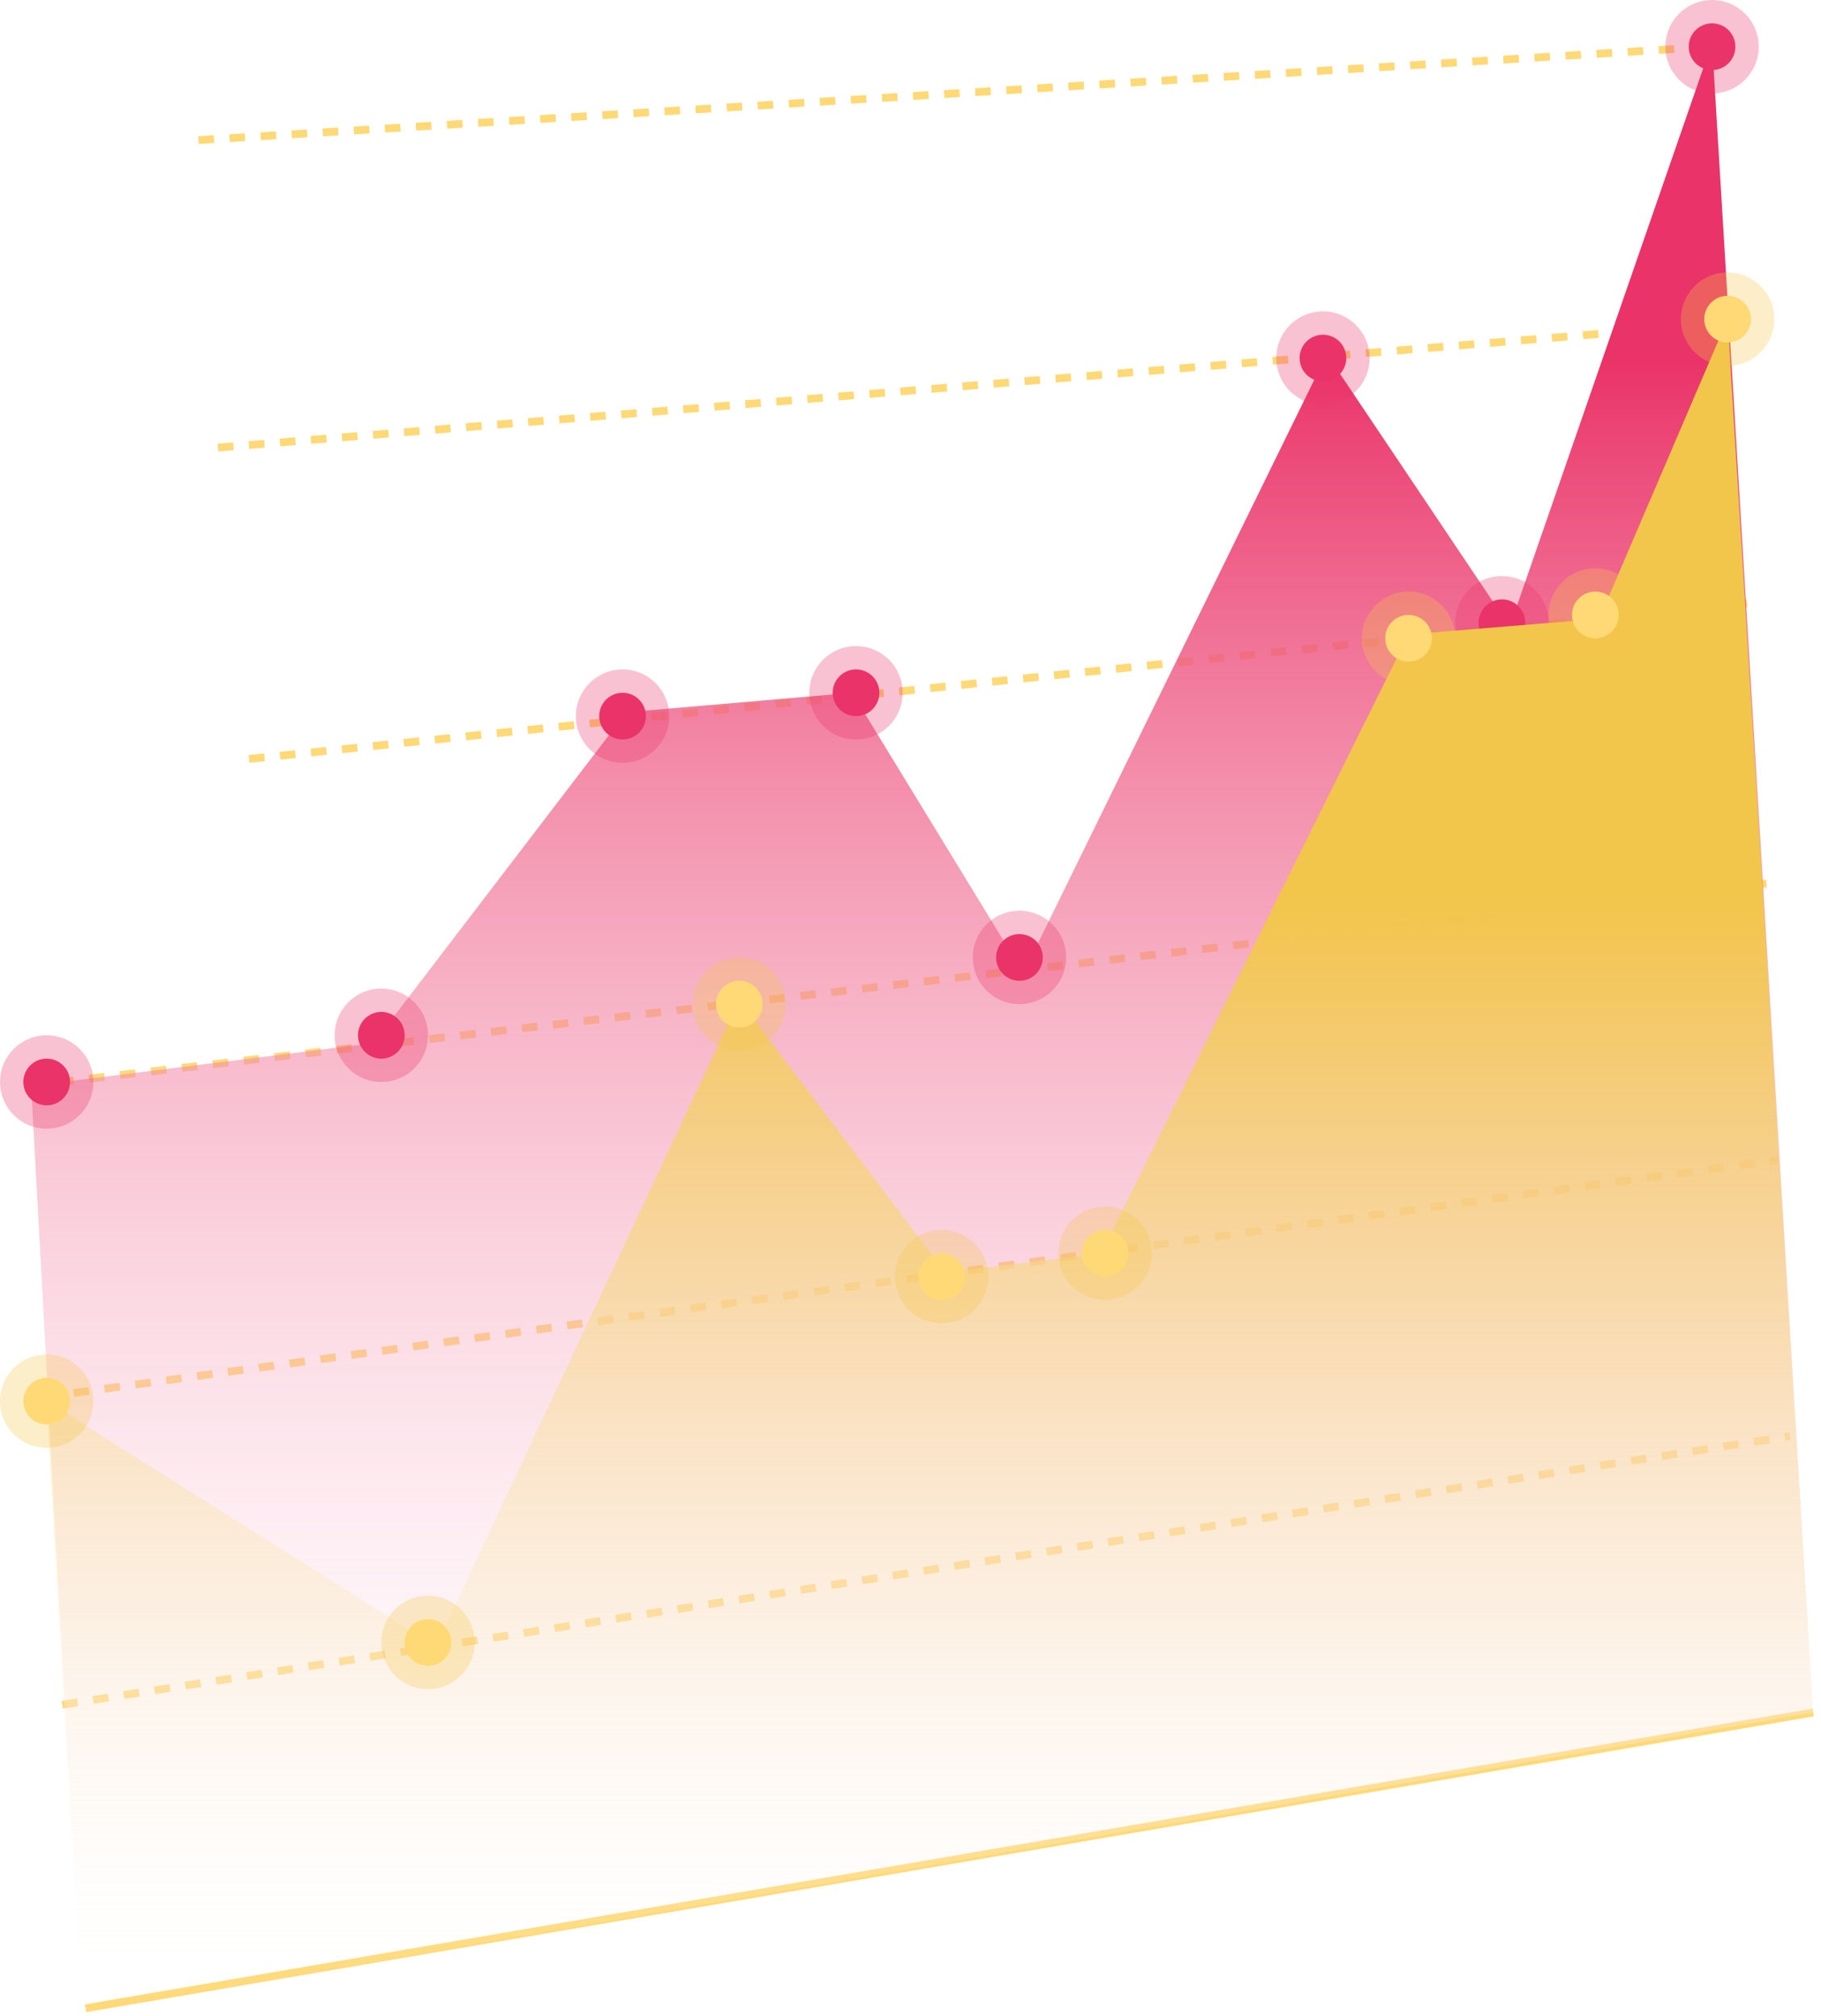 <?xml version="1.0" encoding="UTF-8"?> <svg xmlns="http://www.w3.org/2000/svg" width="234" height="259" viewBox="0 0 234 259" fill="none"> <path d="M28 57.5L222.5 41.5" stroke="#FFD976" stroke-dasharray="2 2"></path> <path d="M25.5 18L220 6" stroke="#FFD976" stroke-dasharray="2 2"></path> <path d="M32 97.5L224.5 77.5" stroke="#FFD976" stroke-dasharray="2 2"></path> <path d="M3.5 139.5L227 113.5" stroke="#FFD976" stroke-dasharray="2 2"></path> <path d="M5.5 179.5L228.5 149" stroke="#FFD976" stroke-dasharray="2 2"></path> <path d="M8 219L230 184.5" stroke="#FFD976" stroke-dasharray="2 2"></path> <path d="M11.057 257.99L11 258L233 220" stroke="#FFD976"></path> <path d="M48 134L4 139.5L10.5 258.5L233 220L220 5.5L194 80.5L170.5 45.5L131.5 125L109.5 89L80.5 91.5L48 134Z" fill="url(#paint0_linear_2102_2249)"></path> <circle cx="6" cy="139" r="6" fill="#EA3368" fill-opacity="0.3"></circle> <circle cx="6" cy="139" r="3" fill="#EA3368"></circle> <circle cx="49" cy="133" r="6" fill="#EA3368" fill-opacity="0.3"></circle> <circle cx="49" cy="133" r="3" fill="#EA3368"></circle> <circle cx="80" cy="92" r="6" fill="#EA3368" fill-opacity="0.3"></circle> <circle cx="80" cy="92" r="3" fill="#EA3368"></circle> <circle cx="110" cy="89" r="6" fill="#EA3368" fill-opacity="0.3"></circle> <circle cx="110" cy="89" r="3" fill="#EA3368"></circle> <circle cx="131" cy="123" r="6" fill="#EA3368" fill-opacity="0.3"></circle> <circle cx="131" cy="123" r="3" fill="#EA3368"></circle> <circle cx="170" cy="46" r="6" fill="#EA3368" fill-opacity="0.3"></circle> <circle cx="170" cy="46" r="3" fill="#EA3368"></circle> <circle cx="220" cy="6" r="6" fill="#EA3368" fill-opacity="0.3"></circle> <circle cx="220" cy="6" r="3" fill="#EA3368"></circle> <circle cx="193" cy="80" r="6" fill="#EA3368" fill-opacity="0.3"></circle> <circle cx="193" cy="80" r="3" fill="#EA3368"></circle> <path d="M56 211.5L6 180L10.5 258.5L233 220L222 41L205.5 79.5L181 81.5L141.5 161L121.5 163.5L95 128.5L56 211.5Z" fill="url(#paint1_linear_2102_2249)"></path> <circle cx="6" cy="180" r="6" fill="#F3C54C" fill-opacity="0.3"></circle> <circle cx="6" cy="180" r="3" fill="#FFD976"></circle> <circle cx="95" cy="129" r="6" fill="#F3C54C" fill-opacity="0.3"></circle> <circle cx="95" cy="129" r="3" fill="#FFD976"></circle> <circle cx="55" cy="211" r="6" fill="#F3C54C" fill-opacity="0.3"></circle> <circle cx="55" cy="211" r="3" fill="#FFD976"></circle> <circle cx="121" cy="164" r="6" fill="#F3C54C" fill-opacity="0.3"></circle> <circle cx="121" cy="164" r="3" fill="#FFD976"></circle> <circle cx="142" cy="161" r="6" fill="#F3C54C" fill-opacity="0.3"></circle> <circle cx="142" cy="161" r="3" fill="#FFD976"></circle> <circle cx="181" cy="82" r="6" fill="#F3C54C" fill-opacity="0.3"></circle> <circle cx="181" cy="82" r="3" fill="#FFD976"></circle> <circle cx="205" cy="79" r="6" fill="#F3C54C" fill-opacity="0.3"></circle> <circle cx="205" cy="79" r="3" fill="#FFD976"></circle> <circle cx="222" cy="41" r="6" fill="#F3C54C" fill-opacity="0.3"></circle> <circle cx="222" cy="41" r="3" fill="#FFD976"></circle> <defs> <linearGradient id="paint0_linear_2102_2249" x1="118.5" y1="5.5" x2="118.5" y2="258.5" gradientUnits="userSpaceOnUse"> <stop offset="0.161" stop-color="#EA3368"></stop> <stop offset="1" stop-color="white" stop-opacity="0"></stop> </linearGradient> <linearGradient id="paint1_linear_2102_2249" x1="119.5" y1="41" x2="119.5" y2="258.5" gradientUnits="userSpaceOnUse"> <stop offset="0.344" stop-color="#F2C54B"></stop> <stop offset="1" stop-color="white" stop-opacity="0"></stop> </linearGradient> </defs> </svg> 